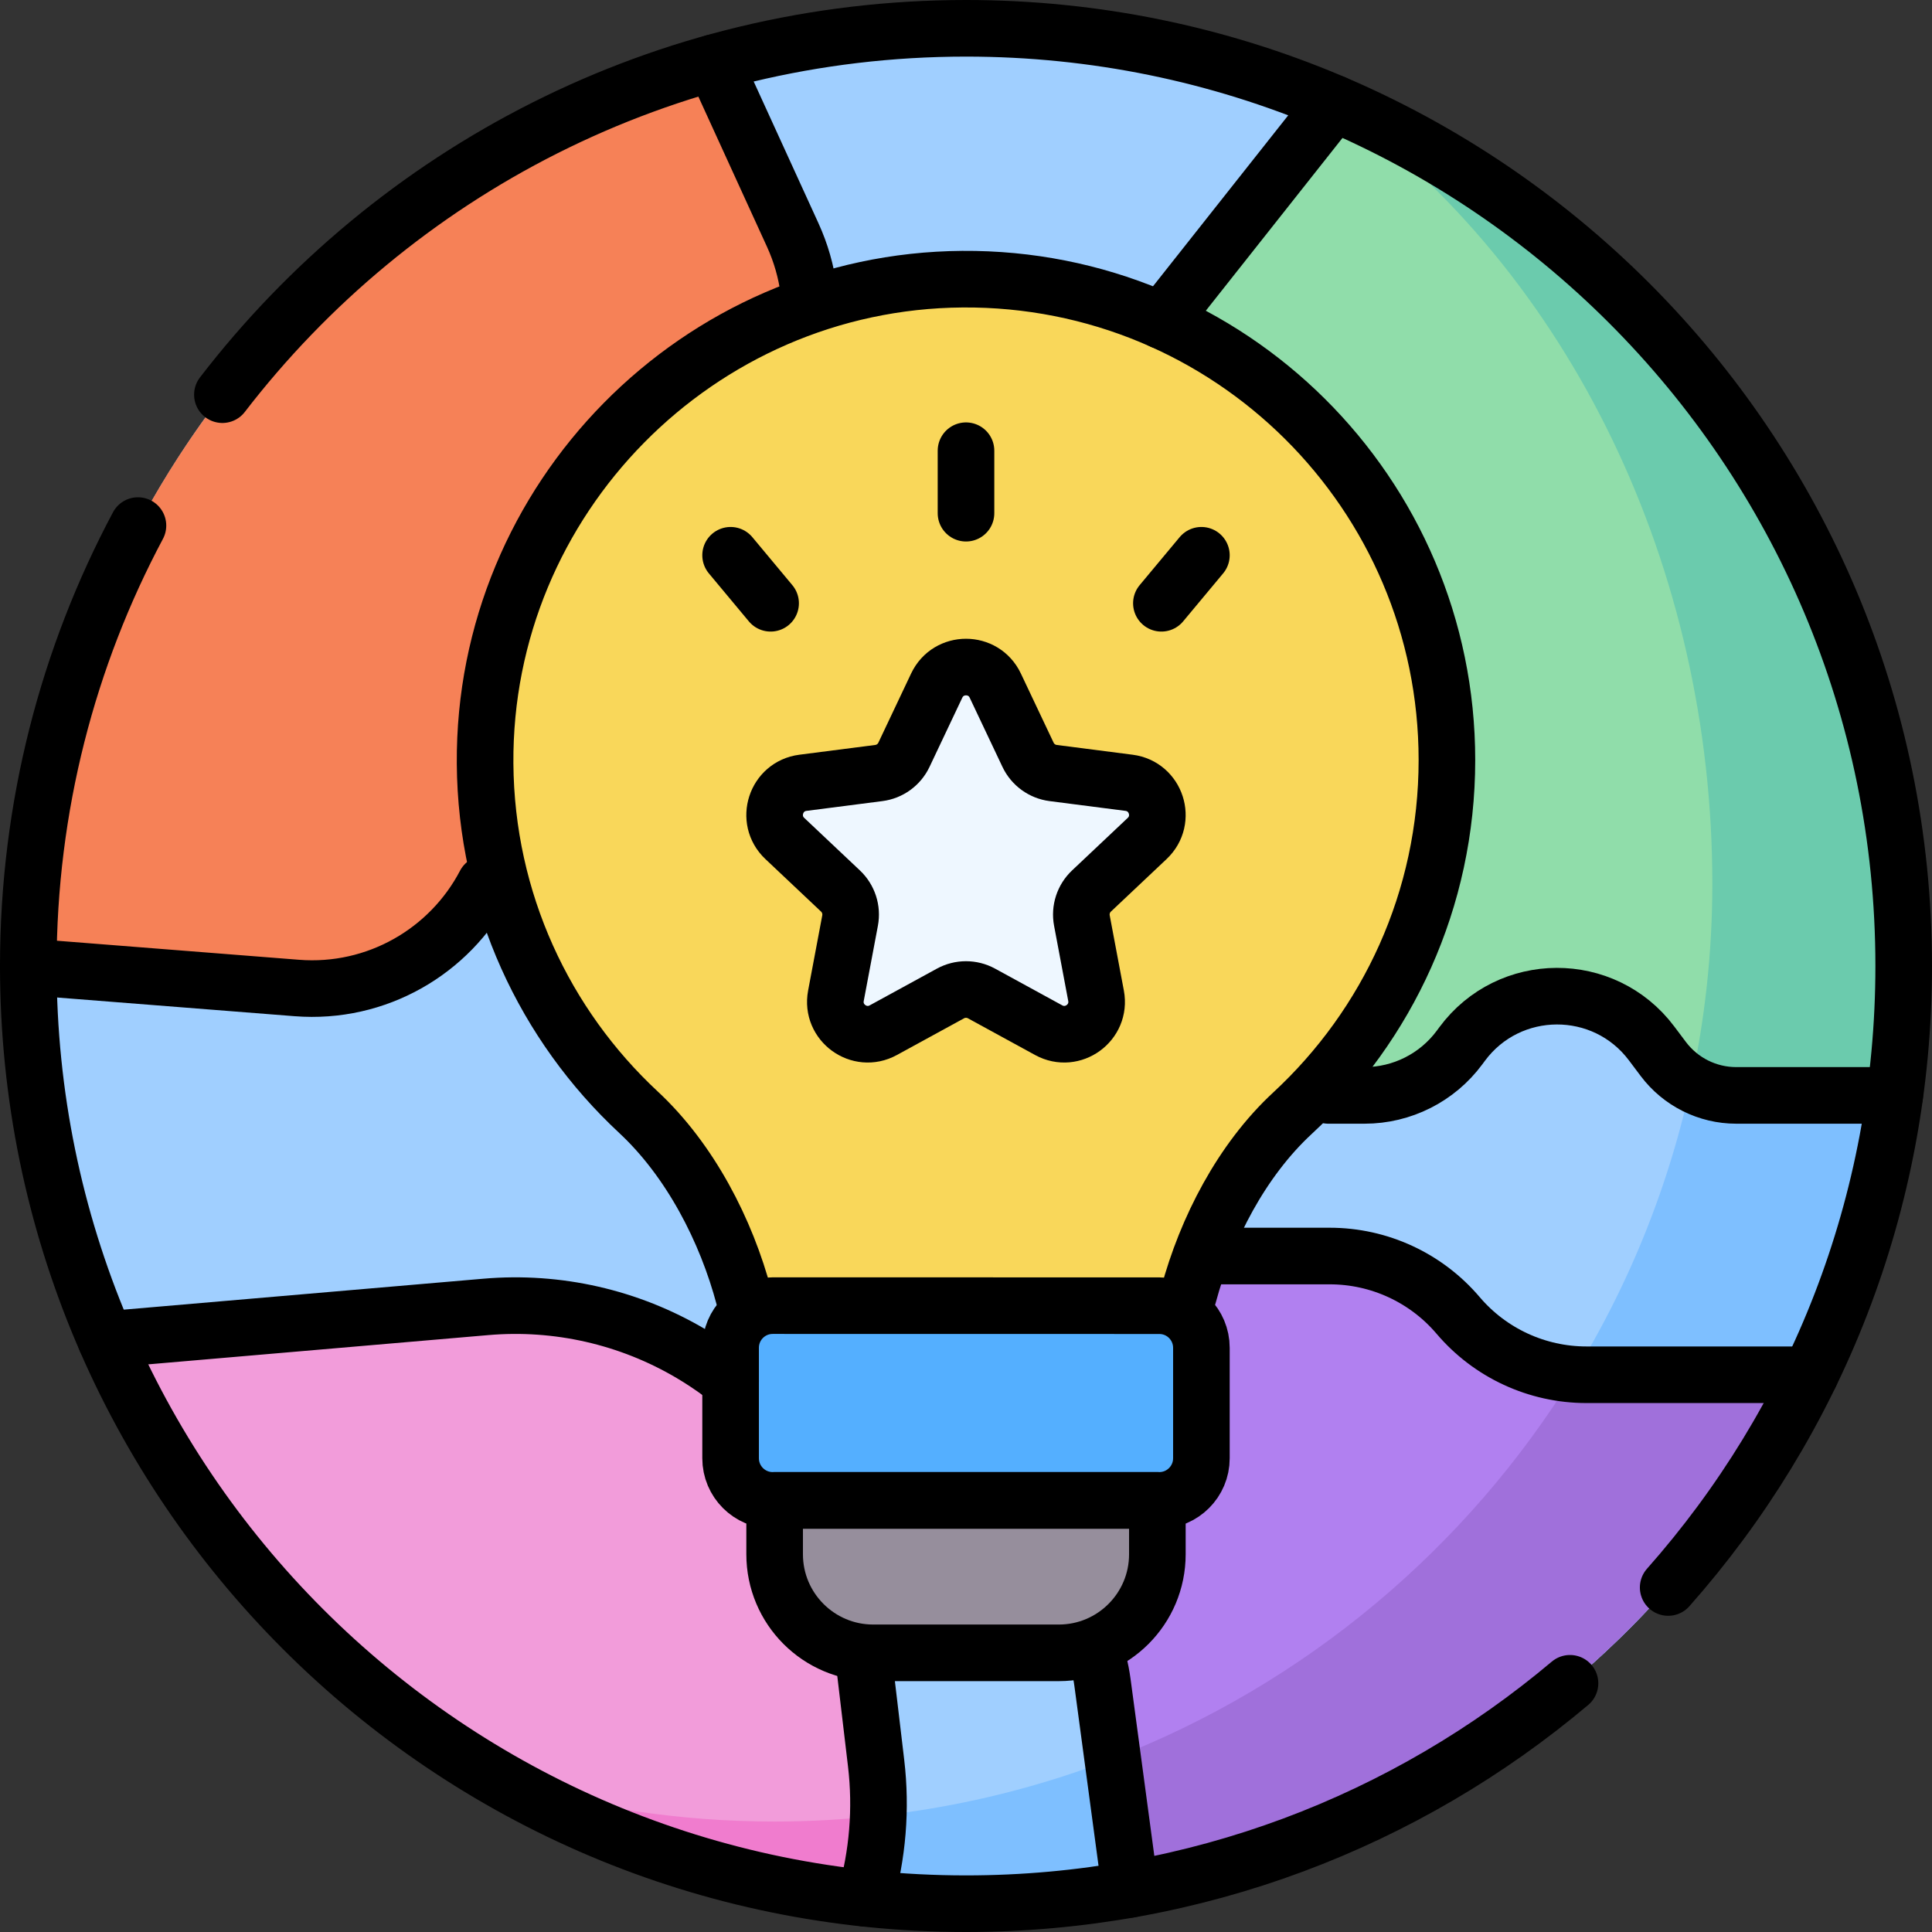 <?xml version="1.0" encoding="UTF-8"?> <svg xmlns="http://www.w3.org/2000/svg" xmlns:xlink="http://www.w3.org/1999/xlink" version="1.1" id="Capa_1" x="0px" y="0px" viewBox="0 0 512 512" style="enable-background:new 0 0 512 512;" xml:space="preserve"><rect x="0" y="0" width="512" height="512" fill="#333333" stroke="none"/> <g> <g> <circle style="fill:#A0CFFF;" cx="256" cy="256" r="248.5"></circle> <path style="fill:#7EBFFF;" d="M328.025,18.115c75.106,42.749,125.761,123.51,125.761,216.109&#10;&#9;&#9;&#9;c0,137.243-111.257,248.5-248.5,248.5c-25.049,0-49.226-3.721-72.025-10.615C169.47,492.719,211.357,504.5,256,504.5&#10;&#9;&#9;&#9;c137.243,0,248.5-111.257,248.5-248.5C504.5,143.806,430.142,48.993,328.025,18.115z"></path> <path style="fill:#F29CDA;" d="M227.364,426.638c-3.356-28.309-19.729-53.43-44.274-67.929h0&#10;&#9;&#9;&#9;c-16.376-9.674-35.363-13.997-54.313-12.367l-100.751,8.667c34.876,80.191,110.809,138.393,201.268,148.06&#10;&#9;&#9;&#9;c3.284-11.502,4.324-23.671,2.881-35.843L227.364,426.638z"></path> <path style="fill:#F07CCE;" d="M205.286,482.725c-25.032,0-49.193-3.717-71.978-10.602c28.878,16.43,61.366,27.246,95.987,30.945&#10;&#9;&#9;&#9;c2.023-7.085,3.191-14.425,3.455-21.862C223.729,482.199,214.57,482.725,205.286,482.725z"></path> <path style="fill:#B180F0;" d="M479.702,364.325H420.43c-13.098,0-25.535-5.751-34.018-15.731&#10;&#9;&#9;&#9;c-8.483-9.98-20.92-15.732-34.018-15.732h-51.748c-24.657,0-44.646,19.989-44.646,44.646v2.206&#10;&#9;&#9;&#9;c0,14.077,6.639,27.328,17.912,35.757l0.735,0.55c9.606,7.182,15.918,17.926,17.515,29.813l7.369,54.86&#10;&#9;&#9;&#9;C379.057,486.642,445.525,434.772,479.702,364.325z"></path> <path style="fill:#A070DB;" d="M420.43,364.325c-1.11,0-2.212-0.057-3.311-0.138c-28.306,46.04-71.197,82.142-122.239,101.881&#10;&#9;&#9;&#9;l4.651,34.627c79.526-14.052,145.994-65.922,180.171-136.37H420.43z"></path> <path style="fill:#90DDAA;" d="M353.486,27.36l-54.538,68.948c-12.477,15.774-11.091,38.409,3.216,52.542h0&#10;&#9;&#9;&#9;c4.523,4.469,10.625,6.974,16.983,6.974h0c13.347,0,24.166,10.819,24.166,24.167v16.483c0,7.772-3.738,15.071-10.046,19.612&#10;&#9;&#9;&#9;l-24.286,17.485c-8.172,5.884-13.015,15.339-13.015,25.409c0,17.291,14.018,31.31,31.309,31.31h34.349&#10;&#9;&#9;&#9;c9.924,0,19.261-4.706,25.165-12.683l0.688-0.93c12.458-16.831,37.608-16.925,50.191-0.188l3.124,4.156&#10;&#9;&#9;&#9;c4.565,6.072,11.72,9.645,19.316,9.645h42.023c1.548-11.211,2.366-22.655,2.366-34.291C504.5,153.362,442.27,65.264,353.486,27.36&#10;&#9;&#9;&#9;z"></path> <path style="fill:#6BCBAD;" d="M353.486,27.36L353.486,27.36c62.966,45.081,100.3,123.518,100.3,206.865&#10;&#9;&#9;&#9;c0,18.15-1.964,35.84-5.659,52.884c3.603,2.058,7.724,3.182,11.984,3.182h42.023c1.548-11.211,2.366-22.655,2.366-34.291&#10;&#9;&#9;&#9;C504.5,153.362,442.27,65.264,353.486,27.36z"></path> <path style="fill:#F68157;" d="M7.5,256c0,0.076,0.003,0.151,0.003,0.227l71.132,5.598c27.442,2.16,51.772-17.543,55.363-44.835&#10;&#9;&#9;&#9;c0.962-7.309,3.474-14.328,7.368-20.587l32.329-51.957c3.83-6.155,8.911-11.438,14.913-15.504l3.428-2.322&#10;&#9;&#9;&#9;c20.917-14.169,28.544-41.372,18.041-64.351l-20.876-45.676C84.404,45.772,7.5,141.9,7.5,256z"></path> <path style="fill:#968E9C;" d="M280.585,438.02h-49.17c-14.431,0-26.129-11.698-26.129-26.129v-14.272h101.428v14.272&#10;&#9;&#9;&#9;C306.714,426.322,295.016,438.02,280.585,438.02z"></path> <path style="fill:#F9D75A;" d="M169.206,294.754c14.196,13.207,23.997,32.719,28.521,51.238h116.517&#10;&#9;&#9;&#9;c4.463-18.439,14.13-37.901,28.276-50.985c25.17-23.281,40.928-56.59,40.928-93.58c0-70.71-57.583-127.97-128.414-127.445&#10;&#9;&#9;&#9;c-70.077,0.519-126.964,58.265-126.481,128.342C128.806,238.823,144.399,271.674,169.206,294.754z"></path> <path style="fill:#54AFFF;" d="M307.221,397.619H204.779c-6.164,0-11.162-4.997-11.162-11.162v-29.29&#10;&#9;&#9;&#9;c0-6.167,4.992-11.165,11.158-11.162c23.689,0.012,78.771,0.015,102.455,0.016c6.164,0,11.152,4.997,11.152,11.162v29.274&#10;&#9;&#9;&#9;C318.382,392.622,313.385,397.619,307.221,397.619z"></path> <path style="fill:#EEF7FF;" d="M263.757,181.687l8.68,18.333c1.251,2.643,3.761,4.466,6.661,4.84l20.118,2.59&#10;&#9;&#9;&#9;c7.184,0.925,10.063,9.784,4.794,14.755l-14.754,13.921c-2.127,2.007-3.085,4.958-2.544,7.831l3.753,19.934&#10;&#9;&#9;&#9;c1.34,7.118-6.196,12.594-12.552,9.119l-17.799-9.73c-2.565-1.402-5.668-1.402-8.234,0l-17.799,9.73&#10;&#9;&#9;&#9;c-6.356,3.474-13.892-2.001-12.552-9.119l3.753-19.934c0.541-2.873-0.418-5.824-2.544-7.831l-14.753-13.921&#10;&#9;&#9;&#9;c-5.268-4.971-2.39-13.83,4.794-14.755l20.118-2.59c2.9-0.373,5.41-2.197,6.661-4.84l8.68-18.333&#10;&#9;&#9;&#9;C251.342,175.141,260.658,175.141,263.757,181.687z"></path> </g> <g> <path style="fill:none;stroke:#000000;stroke-width:15;stroke-linecap:round;stroke-linejoin:round;stroke-miterlimit:10;" d="&#10;&#9;&#9;&#9;M416.066,446.089C372.827,482.536,316.978,504.5,256,504.5C118.757,504.5,7.5,393.243,7.5,256&#10;&#9;&#9;&#9;c0-42.186,10.512-81.916,29.059-116.715"></path> <path style="fill:none;stroke:#000000;stroke-width:15;stroke-linecap:round;stroke-linejoin:round;stroke-miterlimit:10;" d="&#10;&#9;&#9;&#9;M58.937,104.592C104.368,45.549,175.741,7.5,256,7.5c137.243,0,248.5,111.257,248.5,248.5c0,63.181-23.579,120.855-62.417,164.702&#10;&#9;&#9;&#9;"></path> <path style="fill:none;stroke:#000000;stroke-width:15;stroke-linecap:round;stroke-linejoin:round;stroke-miterlimit:10;" d="&#10;&#9;&#9;&#9;M479.702,364.325H420.43c-13.098,0-25.535-5.751-34.018-15.731c-8.483-9.98-20.92-15.732-34.018-15.732H321.39"></path> <path style="fill:none;stroke:#000000;stroke-width:15;stroke-linecap:round;stroke-linejoin:round;stroke-miterlimit:10;" d="&#10;&#9;&#9;&#9;M291.153,440.658c0.436,1.695,0.774,3.423,1.009,5.176l7.369,54.86"></path> <line style="fill:none;stroke:#000000;stroke-width:15;stroke-linecap:round;stroke-linejoin:round;stroke-miterlimit:10;" x1="353.486" y1="27.36" x2="307.899" y2="84.991"></line> <path style="fill:none;stroke:#000000;stroke-width:15;stroke-linecap:round;stroke-linejoin:round;stroke-miterlimit:10;" d="&#10;&#9;&#9;&#9;M352.028,290.291h9.598c9.924,0,19.261-4.706,25.165-12.683l0.688-0.93c12.458-16.831,37.608-16.925,50.191-0.188l3.124,4.156&#10;&#9;&#9;&#9;c4.565,6.072,11.72,9.645,19.316,9.645h42.023"></path> <path style="fill:none;stroke:#000000;stroke-width:15;stroke-linecap:round;stroke-linejoin:round;stroke-miterlimit:10;" d="&#10;&#9;&#9;&#9;M229.294,503.069c3.284-11.502,4.324-23.671,2.881-35.843l-3.162-26.671"></path> <path style="fill:none;stroke:#000000;stroke-width:15;stroke-linecap:round;stroke-linejoin:round;stroke-miterlimit:10;" d="&#10;&#9;&#9;&#9;M191.444,364.284c-2.665-1.998-5.452-3.861-8.353-5.575h0c-16.376-9.674-35.363-13.997-54.313-12.367l-100.751,8.667"></path> <path style="fill:none;stroke:#000000;stroke-width:15;stroke-linecap:round;stroke-linejoin:round;stroke-miterlimit:10;" d="&#10;&#9;&#9;&#9;M193.62,365.967c-0.716-0.571-1.442-1.133-2.176-1.684"></path> <path style="fill:none;stroke:#000000;stroke-width:15;stroke-linecap:round;stroke-linejoin:round;stroke-miterlimit:10;" d="&#10;&#9;&#9;&#9;M7.5,256c0,0.076,0.003,0.151,0.003,0.227l71.132,5.598c21.218,1.67,40.574-9.729,49.924-27.601"></path> <path style="fill:none;stroke:#000000;stroke-width:15;stroke-linecap:round;stroke-linejoin:round;stroke-miterlimit:10;" d="&#10;&#9;&#9;&#9;M214.313,76.934c-0.663-4.967-2.06-9.906-4.235-14.664l-20.876-45.676"></path> <path style="fill:none;stroke:#000000;stroke-width:15;stroke-linecap:round;stroke-linejoin:round;stroke-miterlimit:10;" d="&#10;&#9;&#9;&#9;M314.94,343.269c4.728-17.612,14.13-35.819,27.581-48.261c25.17-23.281,40.928-56.59,40.928-93.58&#10;&#9;&#9;&#9;c0-70.71-57.583-127.97-128.414-127.445c-70.077,0.519-126.964,58.265-126.481,128.342c0.252,36.497,15.845,69.349,40.652,92.429&#10;&#9;&#9;&#9;c13.672,12.72,23.267,31.287,27.998,49.184"></path> <path style="fill:none;stroke:#000000;stroke-width:15;stroke-linecap:round;stroke-linejoin:round;stroke-miterlimit:10;" d="&#10;&#9;&#9;&#9;M307.221,397.619H204.779c-6.164,0-11.162-4.997-11.162-11.162v-29.29c0-6.167,4.992-11.165,11.158-11.162&#10;&#9;&#9;&#9;c23.689,0.012,78.771,0.015,102.455,0.016c6.164,0,11.152,4.997,11.152,11.162v29.274&#10;&#9;&#9;&#9;C318.382,392.622,313.385,397.619,307.221,397.619z"></path> <line style="fill:none;stroke:#000000;stroke-width:15;stroke-linecap:round;stroke-linejoin:round;stroke-miterlimit:10;" x1="256" y1="119.443" x2="256" y2="136.003"></line> <line style="fill:none;stroke:#000000;stroke-width:15;stroke-linecap:round;stroke-linejoin:round;stroke-miterlimit:10;" x1="318.382" y1="147.153" x2="307.78" y2="159.874"></line> <line style="fill:none;stroke:#000000;stroke-width:15;stroke-linecap:round;stroke-linejoin:round;stroke-miterlimit:10;" x1="193.617" y1="147.153" x2="204.22" y2="159.874"></line> <path style="fill:none;stroke:#000000;stroke-width:15;stroke-linecap:round;stroke-linejoin:round;stroke-miterlimit:10;" d="&#10;&#9;&#9;&#9;M263.757,181.687l8.68,18.333c1.251,2.643,3.761,4.466,6.661,4.84l20.118,2.59c7.184,0.925,10.063,9.784,4.794,14.755&#10;&#9;&#9;&#9;l-14.754,13.921c-2.127,2.007-3.085,4.958-2.544,7.831l3.753,19.934c1.34,7.118-6.196,12.594-12.552,9.119l-17.799-9.73&#10;&#9;&#9;&#9;c-2.565-1.402-5.668-1.402-8.234,0l-17.799,9.73c-6.356,3.474-13.892-2.001-12.552-9.119l3.753-19.934&#10;&#9;&#9;&#9;c0.541-2.873-0.418-5.824-2.544-7.831l-14.753-13.921c-5.268-4.971-2.39-13.83,4.794-14.755l20.118-2.59&#10;&#9;&#9;&#9;c2.9-0.373,5.41-2.197,6.661-4.84l8.68-18.333C251.342,175.141,260.658,175.141,263.757,181.687z"></path> <path style="fill:none;stroke:#000000;stroke-width:15;stroke-linecap:round;stroke-linejoin:round;stroke-miterlimit:10;" d="&#10;&#9;&#9;&#9;M231.415,438.02c-14.431,0-26.129-11.698-26.129-26.129v-14.272h101.428v14.272c0,14.431-11.698,26.129-26.129,26.129H231.415"></path> </g> </g> <g> </g> <g> </g> <g> </g> <g> </g> <g> </g> <g> </g> <g> </g> <g> </g> <g> </g> <g> </g> <g> </g> <g> </g> <g> </g> <g> </g> <g> </g> </svg> 